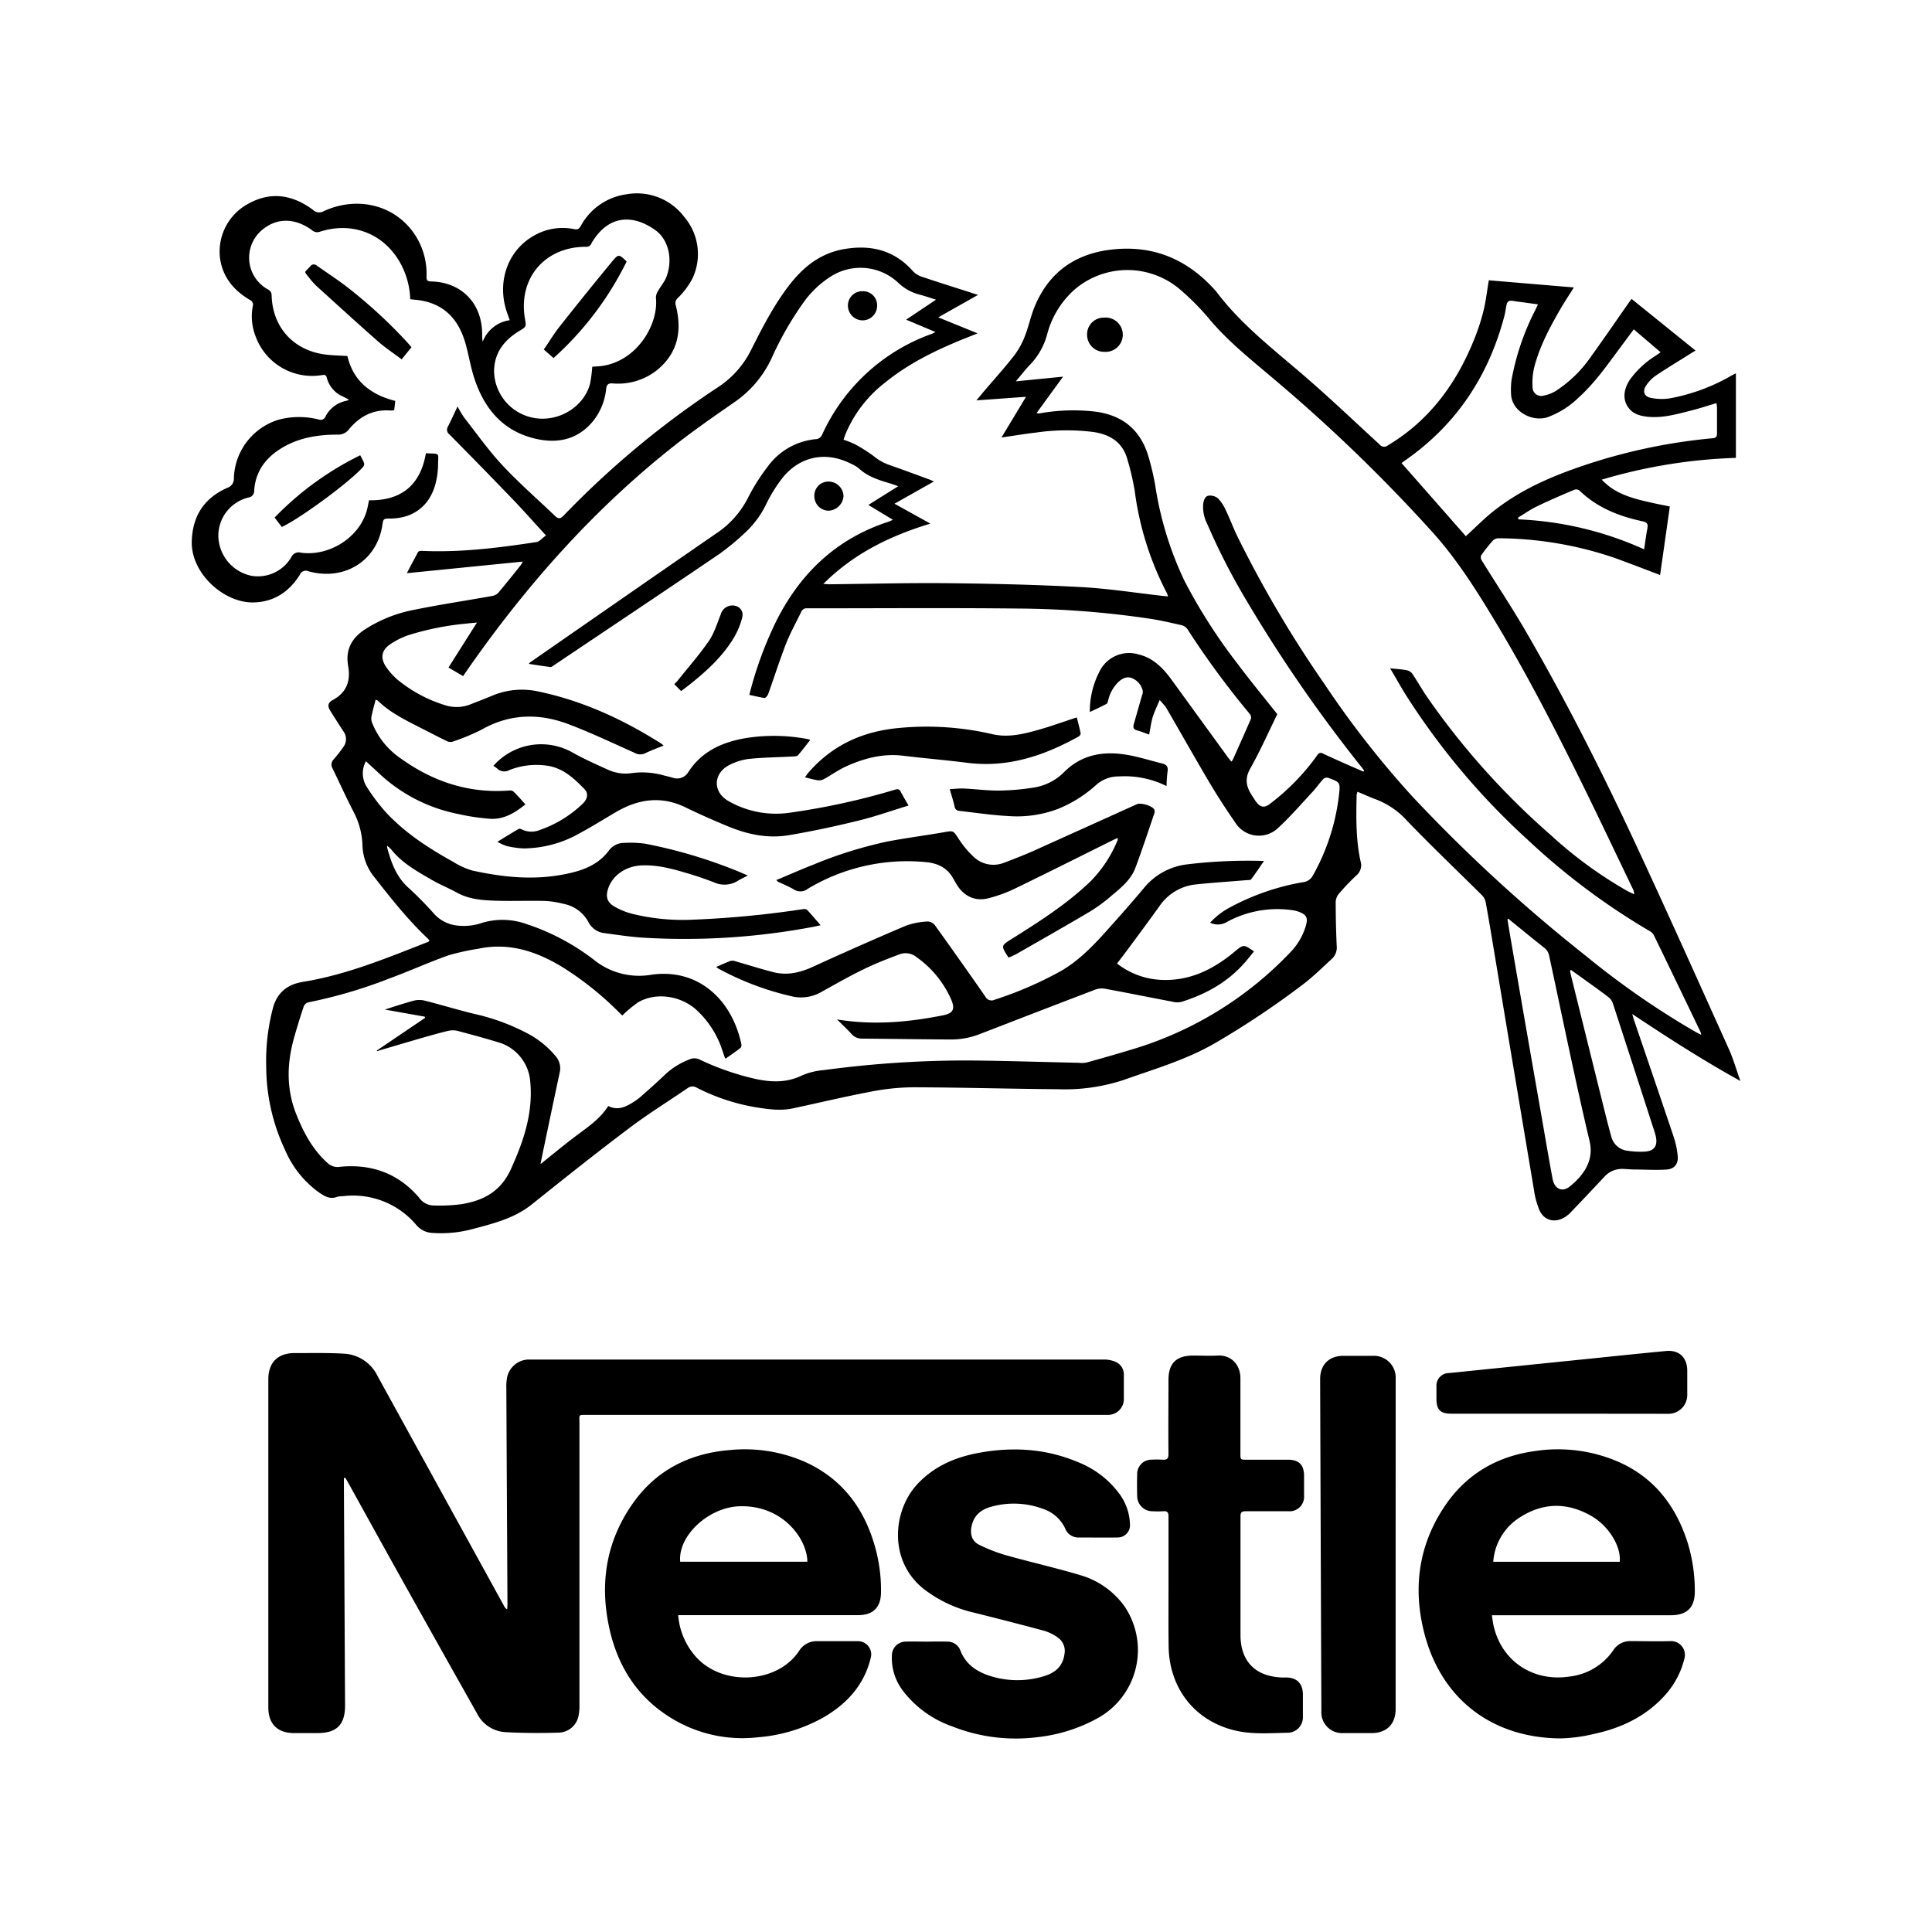 <svg id="Layer_1" data-name="Layer 1" xmlns="http://www.w3.org/2000/svg" viewBox="0 0 500 500"><title>ELK_Client_Logos</title><path d="M141.3,138.57c-3-3.24-5.62-6.24-8.38-9.12q-8.23-8.56-16.59-17a1.52,1.52,0,0,1-.43-2c.84-1.64,1.6-3.32,2.51-5.26a27.05,27.05,0,0,0,1.73,2.9c3.25,4.15,6.3,8.49,9.89,12.33,4.3,4.61,9.07,8.76,13.63,13.12.81.78,1.36.77,2.2-.1a234.43,234.43,0,0,1,39.77-33.11,24.57,24.57,0,0,0,8.73-9.72c2.89-5.75,5.82-11.48,9.75-16.62s8.54-8.7,15-9.63c6.69-1,12.52.57,17.14,5.8a5.47,5.47,0,0,0,2.32,1.46c4.72,1.59,9.48,3.07,14.54,4.7l-10.29,5.81L253,86.27l-4,1.6c-7.13,2.91-14,6.29-20,11.19a32.78,32.78,0,0,0-10.1,13.08c-.21.53-.39,1.07-.6,1.66a22.38,22.38,0,0,1,2.95,1.17,38.68,38.68,0,0,1,5,3.18,12.78,12.78,0,0,0,3.82,2.15c3.51,1.23,7,2.52,10.47,3.8.33.12.65.29,1.15.51l-10.2,5.75,9.29,5.15c-10.44,3.17-19.82,7.73-27.72,15.62.73,0,1.14.09,1.55.08,10.23-.1,20.47-.39,30.7-.28,11.46.12,22.93.39,34.38,1,7.15.38,14.26,1.51,21.39,2.31l1.2.1a4.44,4.44,0,0,0-.24-.75A79.23,79.23,0,0,1,293.66,127,68.05,68.05,0,0,0,291.8,119c-1.2-4.46-4.38-6.52-8.77-7.19a55.21,55.21,0,0,0-14.92.14c-2.94.34-5.86.83-8.93,1.28l6.35-10.54-12.84.93,1.91-2.29c2.64-3.11,5.39-6.14,7.9-9.36a20.53,20.53,0,0,0,2.75-5c1-2.56,1.53-5.32,2.61-7.85,3.95-9.28,11.23-13.89,21.13-14.66,10.22-.8,18.54,3,25.31,10.47a6.2,6.2,0,0,1,.42.46c6,8,13.69,14.1,21.2,20.5C343.13,102,350,108.57,357,115a1.51,1.51,0,0,0,2.18.26c10.61-6.34,17.53-15.71,22.14-26.95a55.23,55.23,0,0,0,2.54-7.61c.66-2.58.95-5.25,1.45-8.16l22,1.85c-1.24,2-2.47,3.83-3.57,5.74-2.74,4.77-5.33,9.61-6.7,15a16.73,16.73,0,0,0-.41,5,2.23,2.23,0,0,0,2.9,2.24,9.09,9.09,0,0,0,3-1.13A32.45,32.45,0,0,0,411.94,92c3.2-4.41,6.26-8.91,9.39-13.37.27-.39.56-.79.91-1.28l16.57,13.38c-.51.3-.89.51-1.25.75-3,1.9-6.11,3.76-9.08,5.75a9.68,9.68,0,0,0-2.4,2.46c-1.05,1.44-.64,2.89,1.08,3.26a13.79,13.79,0,0,0,5,.14,49.58,49.58,0,0,0,16.14-6l.95-.48v21.89a136.26,136.26,0,0,0-34.73,5.64,22.28,22.28,0,0,0,2,1.79c3,2.23,6.57,3.19,10.15,4,1.76.41,3.53.75,5.48,1.15-.84,6-1.68,11.85-2.52,17.73-4-1.51-7.83-3-11.72-4.41a94.54,94.54,0,0,0-30.1-5.1,2.13,2.13,0,0,0-1.48.63,39.92,39.92,0,0,0-3,3.79,1.46,1.46,0,0,0,.11,1.26c3.75,6.07,7.7,12,11.3,18.17C405.12,181,414.4,199.36,423.1,218c8.27,17.75,16.27,35.62,24.32,53.47,1.16,2.57,1.92,5.32,3,8.29-9.68-5.35-18.72-11.16-28-17.34.22.76.31,1.14.44,1.52,3.43,10.06,6.88,20.12,10.26,30.2a21.85,21.85,0,0,1,1.07,5.05c.18,2-.82,3.34-2.85,3.48-2.74.2-5.5,0-8.25,0-1,0-2-.12-3-.15a6.14,6.14,0,0,0-4.86,2q-4.35,4.67-8.76,9.26a7.61,7.61,0,0,1-1.42,1.18c-2.56,1.62-5.42,1-6.66-1.8a22,22,0,0,1-1.42-5.33q-5.17-30.74-10.27-61.47c-.73-4.35-1.44-8.71-2.23-13a3.59,3.59,0,0,0-1-1.73c-6.43-6.39-13-12.64-19.3-19.19a20.79,20.79,0,0,0-8-5.53c-1.62-.59-3.18-1.33-4.85-2a3.7,3.7,0,0,0-.22.81c-.14,5.73-.22,11.49,1,17.13a3.44,3.44,0,0,1-1.11,3.74,59.67,59.67,0,0,0-4.52,4.75,3.46,3.46,0,0,0-.79,2.05q0,5.7.26,11.38a4,4,0,0,1-1.22,3.35c-2.43,2.23-4.79,4.56-7.4,6.56a223.58,223.58,0,0,1-22.38,15c-7.59,4.49-16,6.93-24.23,9.84a48.4,48.4,0,0,1-16.79,2.37c-12.58-.09-25.16-.47-37.74-.5A59.27,59.27,0,0,0,225,282.6c-6.63,1.26-13.21,2.84-19.81,4.25-3.38.72-6.75.17-10.08-.37a52.66,52.66,0,0,1-14.82-5,2.05,2.05,0,0,0-2.28.09c-5,3.43-10.23,6.65-15.09,10.33C154.37,298.33,146,305,137.6,311.72c-4.51,3.6-9.91,4.93-15.28,6.35a31.43,31.43,0,0,1-10.54,1,5.71,5.71,0,0,1-4-2,21.4,21.4,0,0,0-19-7.5,5.87,5.87,0,0,0-1.47.15c-1.93.78-3.39-.18-4.87-1.2a26.13,26.13,0,0,1-8.67-10.92,50.86,50.86,0,0,1-4.87-21.29,53.87,53.87,0,0,1,1.8-15.66c1.18-4.06,4-5.94,7.66-6.54,11.31-1.82,21.77-6.18,32.33-10.31a3.36,3.36,0,0,0,.47-.29,2.9,2.9,0,0,0-.34-.5c-5.37-5.06-9.91-10.84-14.42-16.63a13.61,13.61,0,0,1-2.6-7.87,20,20,0,0,0-2.28-8.38c-1.92-3.69-3.62-7.5-5.45-11.24a1.9,1.9,0,0,1,.28-2.36,34.76,34.76,0,0,0,2.44-3.11,3.4,3.4,0,0,0,.09-4.15c-1.12-1.68-2.18-3.4-3.27-5.1-.92-1.42-.86-2.27.62-3.07,3.6-2,4.53-5,3.87-8.79-.74-4.13.9-7.13,4.27-9.37a35.75,35.75,0,0,1,12.79-5.12c6.66-1.36,13.39-2.36,20.08-3.56a3,3,0,0,0,1.68-.8c2-2.39,4-4.86,5.92-7.3a9.26,9.26,0,0,0,.46-.82l-30,3c1-2,2-3.76,2.91-5.5.11-.19.56-.29.85-.28,10,.47,19.93-.77,29.8-2.28C139.6,140.17,140.32,139.27,141.3,138.57Zm52.64,41.27c.07-.33.11-.52.16-.71a97.7,97.7,0,0,1,6.64-18.08C207,148.42,216.45,139.39,230,135c.3-.1.57-.25,1.09-.48l-6.36-3.84,7.73-4.85c-.73-.26-1.18-.44-1.64-.58-3-.91-6.09-1.75-8.51-4a9,9,0,0,0-2.12-1.26c-6.44-3.25-13.14-1.95-17.67,3.67a38.75,38.75,0,0,0-4.23,6.81A24.56,24.56,0,0,1,193,137.7a64.45,64.45,0,0,1-6.95,5.75c-14.23,9.66-28.53,19.21-42.81,28.8-.24.16-.53.41-.76.38-1.84-.23-3.66-.52-5.63-.82a4.56,4.56,0,0,1,.34-.39c16-11.09,32-22.22,48-33.25a24.24,24.24,0,0,0,8.34-9.24,51.1,51.1,0,0,1,5.13-8.14,17.33,17.33,0,0,1,12.77-7.16,2,2,0,0,0,1.27-1,49.44,49.44,0,0,1,28.41-26.22c.25-.09.48-.23,1-.48l-7.6-3.2,7.73-5.18c-1.6-.49-2.86-.94-4.16-1.28a12.41,12.41,0,0,1-5.52-3,14.26,14.26,0,0,0-17.72-1.6,25.38,25.38,0,0,0-7,6.76,84.85,84.85,0,0,0-8.2,14.38A28.16,28.16,0,0,1,190,104.13c-5.21,3.62-10.44,7.24-15.43,11.17-20.81,16.41-38.2,36-53.34,57.67l-1.38,2-3.79-2.21,7.38-11.65c-1.07.11-1.92.17-2.76.28a71.54,71.54,0,0,0-15,3,19.2,19.2,0,0,0-4.92,2.51c-2,1.43-2.3,3.39-1,5.44a16.76,16.76,0,0,0,3.17,3.6,35.9,35.9,0,0,0,12.13,6.52,9.63,9.63,0,0,0,6.65-.16c1.89-.74,3.77-1.46,5.63-2.24A19.84,19.84,0,0,1,139.52,179c11.45,2.43,21.86,7.26,31.69,13.49a5.43,5.43,0,0,1,.53.47c-1.69.68-3.28,1.25-4.8,2a2.9,2.9,0,0,1-2.67-.11c-5.68-2.53-11.3-5.22-17.11-7.42-7.64-2.9-15.22-2.75-22.55,1.41a54.26,54.26,0,0,1-7.41,3.08,2,2,0,0,1-1.49-.09c-2.34-1.13-4.63-2.34-6.95-3.51-3.91-2-7.83-3.91-11-7a1.75,1.75,0,0,0-.55-.23c-.35,1.39-.73,2.7-1,4a3.38,3.38,0,0,0,0,1.73,20.09,20.09,0,0,0,7.5,9.46c8.34,6,17.59,9.09,28,8.31a1.6,1.6,0,0,1,1.13.22c1.07,1,2.06,2.19,3.14,3.36-2.81,2.27-5.72,4-9.31,3.72a57.62,57.62,0,0,1-8.16-1.24,41.74,41.74,0,0,1-20.33-10.42c-1.14-1.09-2.31-2.14-3.48-3.22a6.53,6.53,0,0,0,.3,6.77,49.74,49.74,0,0,0,4.92,6.5c5,5.36,11.11,9.3,17.48,12.83a19,19,0,0,0,4.83,2.18c7.82,1.73,15.72,2.55,23.68,1,4.52-.86,8.79-2.27,11.72-6.23a4.74,4.74,0,0,1,3.75-1.91,29.23,29.23,0,0,1,5.54.19,127.86,127.86,0,0,1,23.21,6.81c1.07.4,2.11.89,3.4,1.44-1,.53-1.84.9-2.59,1.37a6.51,6.51,0,0,1-6.16.39q-3.22-1.25-6.54-2.24c-3.95-1.19-7.93-2.31-12.12-2.15s-7.61,2.6-8.73,6c-.69,2.11-.29,3.55,1.62,4.65a18.32,18.32,0,0,0,4.31,1.81,54.72,54.72,0,0,0,15.82,1.6,255.53,255.53,0,0,0,28.43-2.7c.42-.06,1-.11,1.27.12,1.2,1.26,2.3,2.61,3.54,4-.7.16-1.14.27-1.58.36a178.55,178.55,0,0,1-44,2.89c-3.45-.19-6.88-.74-10.31-1.19a5.29,5.29,0,0,1-4.22-2.9,9.27,9.27,0,0,0-6.5-4.7,23,23,0,0,0-4.87-.74c-4.25-.1-8.5.08-12.74-.06-3.37-.11-6.75-.36-9.83-2.05-2.21-1.21-4.56-2.15-6.73-3.42-3.77-2.19-7.62-4.32-10.4-7.85a8.46,8.46,0,0,0-1-.89,2.2,2.2,0,0,0,0,.48c1.08,4,2.44,7.74,5.73,10.58a90,90,0,0,1,6.48,6.62,9.34,9.34,0,0,0,5.21,2.86,14.48,14.48,0,0,0,7.07-.57,18.31,18.31,0,0,1,11.43.24,58.6,58.6,0,0,1,17.73,9.41,18.57,18.57,0,0,0,14.72,3.75c12-1.73,20.8,6.3,23.29,17.94a1.12,1.12,0,0,1-.23,1c-1.25,1-2.56,1.86-3.83,2.76-.14-.12-.18-.14-.19-.17-.22-.63-.42-1.25-.64-1.87a24.54,24.54,0,0,0-7-10.8c-4.13-3.51-10.33-4.32-14.8-1.74a32.14,32.14,0,0,0-4.12,3.43l-.72-.69a82.07,82.07,0,0,0-15.16-12.07c-6.61-3.93-13.57-6.17-21.36-4.52a61.26,61.26,0,0,0-7.83,1.73c-5.16,1.85-10.16,4.12-15.29,6a125.17,125.17,0,0,1-21,6.17,1.83,1.83,0,0,0-1.1,1.08c-.84,2.5-1.61,5-2.34,7.56-2,6.79-2.25,13.55.41,20.26,1.91,4.8,4.29,9.27,8.23,12.76a3.73,3.73,0,0,0,3.15.87c8.12-.77,15,1.67,20.43,8a4.65,4.65,0,0,0,3.4,2,43.51,43.51,0,0,0,7.49-.31c5.7-.91,10.22-3.26,12.85-9.05,3.32-7.34,5.83-14.66,5-22.87a11.5,11.5,0,0,0-7.51-9.75c-3.73-1.17-7.51-2.18-11.29-3.19a5.3,5.3,0,0,0-2.44,0c-2.4.57-4.78,1.26-7.16,1.94-3.74,1.08-7.48,2.2-11.22,3.3l-.08-.15,12.51-8.46-.1-.31-10.34-1.84c2.73-.85,5.1-1.66,7.52-2.3a5.85,5.85,0,0,1,2.85,0c4.35,1.1,8.65,2.43,13,3.47a54.67,54.67,0,0,1,13.2,4.82,24.14,24.14,0,0,1,7.69,6.12,4.75,4.75,0,0,1,1,4.24c-1.44,6.68-2.83,13.38-4.24,20.08-.26,1.25-.51,2.5-.72,3.57,2.84-2.27,5.65-4.59,8.54-6.81,3.24-2.47,6.73-4.65,9-8.23,2.23,1.16,4.2.4,6.09-.76a15.14,15.14,0,0,0,2.31-1.65c2.2-1.93,4.39-3.88,6.5-5.91a19.51,19.51,0,0,1,6.19-3.77,3.06,3.06,0,0,1,2.61.1,69.48,69.48,0,0,0,14.46,5c4.07.87,8,1,11.94-.9a17.64,17.64,0,0,1,5.61-1.39,276.85,276.85,0,0,1,37.62-2.5c9.49.08,19,.4,28.46.6a6.72,6.72,0,0,0,2-.07c3.85-1.07,7.7-2.16,11.52-3.32a93.3,93.3,0,0,0,41.3-25.3,16.39,16.39,0,0,0,3.84-6.5c.74-2.35.33-3.19-2.05-4a6.29,6.29,0,0,0-.95-.24,27.27,27.27,0,0,0-17.58,3.11,4.51,4.51,0,0,1-4.11.06,19.28,19.28,0,0,1,5.34-4.07,61.9,61.9,0,0,1,18.63-6.4,3.25,3.25,0,0,0,2.6-1.7,55.36,55.36,0,0,0,6.77-20.8c.37-3.35.36-3.37-2.83-4.53a1.39,1.39,0,0,0-1.21.3c-1,1.12-1.9,2.39-2.94,3.5-2.86,3.08-5.62,6.28-8.7,9.12a7.2,7.2,0,0,1-11.15-1.32c-2.27-3.29-4.47-6.64-6.51-10.07-3.86-6.52-7.58-13.13-11.39-19.69a16.48,16.48,0,0,0-1.68-1.94c-.7,1.69-1.37,3-1.79,4.39s-.61,3-.92,4.53c-1.07-.37-2.05-.8-3.08-1.07s-1.13-.82-.89-1.65l2.1-7.36a2.69,2.69,0,0,0,.23-1.18,4.64,4.64,0,0,0-2.72-3.31c-1.35-.59-2.51,0-3.52.88a9.59,9.59,0,0,0-2.68,4.65c-.12.39-.2.95-.47,1.09-1.38.75-2.82,1.39-4.32,2.11a22.28,22.28,0,0,1,2.66-10.79,8.5,8.5,0,0,1,9.83-4.15c3.87.9,6.43,3.52,8.66,6.59l14.53,20c.29.38.6.75.94,1.19a3.17,3.17,0,0,0,.38-.48c1.58-3.54,3.17-7.07,4.7-10.63a1.55,1.55,0,0,0-.33-1.26,221.33,221.33,0,0,1-16.12-21.92,2.54,2.54,0,0,0-1.42-1c-2.69-.62-5.38-1.24-8.11-1.67a241.46,241.46,0,0,0-34.38-2.66c-18.15-.2-36.31-.05-54.46-.06a1.5,1.5,0,0,0-1.57.91c-1.3,2.71-2.79,5.35-3.89,8.14-1.69,4.33-3.1,8.78-4.67,13.16-.15.4-.66,1-.94,1C196.63,180.46,195.32,180.12,193.94,179.84Zm158.9,19.85.21-.24c-.27-.36-.52-.72-.8-1.06a376.94,376.94,0,0,1-29.64-42.94,169,169,0,0,1-10.2-19.91,9.46,9.46,0,0,1-1-5.28c.16-.94.51-1.93,1.52-2a3.3,3.3,0,0,1,2.31.74,11,11,0,0,1,2,3.05c1.12,2.34,2,4.78,3.17,7.12a299.54,299.54,0,0,0,22.46,38A245.93,245.93,0,0,0,365.4,206a409.33,409.33,0,0,0,45,41.36A213,213,0,0,0,438.71,267c.44.25.9.47,1.56.81a4.42,4.42,0,0,0-.16-.7Q434.1,254.56,428,242a2.68,2.68,0,0,0-1-1,176.74,176.74,0,0,1-31.55-23.59,184.38,184.38,0,0,1-31.69-37.67c-1.32-2.12-2.52-4.32-4-6.78,1.7.18,3.05.25,4.36.51a2.39,2.39,0,0,1,1.41.93c1.38,2.06,2.59,4.22,4,6.26A194.88,194.88,0,0,0,401.21,216,109,109,0,0,0,421,230.5c.62.35,1.28.63,1.92.94a3.32,3.32,0,0,0-.4-1.51c-4.19-8.7-8.31-17.42-12.56-26.07-7.46-15.18-15.18-30.22-24-44.68-4.5-7.42-9.2-14.69-15-21.19A418.75,418.75,0,0,0,329,97.52c-5.47-4.65-11.08-9.12-15.76-14.63a64.9,64.9,0,0,0-8-8.11,21,21,0,0,0-27.37.36,23.5,23.5,0,0,0-6.81,11.16,18,18,0,0,1-4.34,7.93c-1.28,1.3-2.39,2.77-3.83,4.46l12.23-1.21-6.86,9.42a3.35,3.35,0,0,0,.58.1c.29,0,.57-.09.85-.13a49.61,49.61,0,0,1,13.44-.38c7.24.84,12,4.63,14.09,11.66a65.45,65.45,0,0,1,1.77,7.57,87.74,87.74,0,0,0,7.56,24.62A141,141,0,0,0,320.45,172c3.23,4.32,6.67,8.48,10.11,12.83-2.24,4.57-4.39,9.45-7,14.07-1.46,2.59-1.05,4.63.36,6.85.33.52.66,1,1,1.54,1.27,1.77,2.34,1.91,4,.55a58.8,58.8,0,0,0,12-12.4,1,1,0,0,1,1.52-.38c1.83.85,3.68,1.67,5.52,2.5Zm26.52-60.92c2.56-2.32,5-4.88,7.82-7,6.84-5.27,14.69-8.62,22.82-11.35a146.48,146.48,0,0,1,33.19-7c.92-.08,1.19-.44,1.17-1.31,0-2.19,0-4.37,0-6.56,0-.35-.08-.7-.14-1.22-2.25.66-4.35,1.36-6.49,1.9-3.67.93-7.33,2-11.19,1.64-2-.2-3.92-.68-5.18-2.47-1.41-2-1.24-4.59.48-7.17A23.79,23.79,0,0,1,428.57,92l1.2-.83-6.95-5.94L419,90.38c-3.22,4.33-6.33,8.77-10.36,12.42a22.82,22.82,0,0,1-8.18,5.19c-4,1.28-9.24-1.55-9.4-6a19.86,19.86,0,0,1,.13-3.7,65.12,65.12,0,0,1,6.15-18.07c.21-.43.41-.87.68-1.45-2-.28-3.9-.54-5.77-.78a5.78,5.78,0,0,0-1.59-.14,1.15,1.15,0,0,0-.69.75c-.26,1-.36,2.11-.63,3.15-4.05,15.4-12.27,27.95-25.37,37.18l-1.26.9Zm11,99-.24.14c.3,1.81.6,3.63.91,5.44q4,23.27,8.09,46.53c.88,5.08,1.75,10.16,2.69,15.22.49,2.62,2.51,3.57,4.53,1.9,3.49-2.86,6.23-6.64,5.05-11.65-3.77-15.92-7-31.95-10.46-47.95a3.49,3.49,0,0,0-1.38-2.2c-2.73-2.14-5.4-4.35-8.09-6.53ZM406.54,251l-.22.22c.07.35.13.71.21,1.07l8,32.25c.79,3.16,1.55,6.32,2.43,9.45a4.88,4.88,0,0,0,4.12,3.81,23.11,23.11,0,0,0,4.55.24c2.5-.14,3.41-1.48,2.9-3.93-.07-.33-.17-.64-.27-1q-5.41-16.75-10.87-33.49a3.56,3.56,0,0,0-1.2-1.62c-2.29-1.75-4.65-3.41-7-5.11Zm-13.64-117,.08.41a87.66,87.66,0,0,1,32.52,7.76c.29-1.92.5-3.67.84-5.4.22-1.16-.07-1.61-1.31-1.87-6.09-1.3-11.74-3.54-16.32-8a1.46,1.46,0,0,0-1.28-.15c-3.18,1.35-6.37,2.7-9.48,4.21C396.2,131.77,394.58,132.92,392.9,133.93Z"/><path d="M89,382.54c0,.47,0,.94,0,1.41l.3,57.43c0,5-2.16,7.14-7.17,7.14H76.12c-4.31,0-6.68-2.36-6.68-6.65q0-29.26,0-58.54,0-13.18,0-26.36c0-4.35,2.47-6.82,6.85-6.8s8.59-.1,12.86.17a10.23,10.23,0,0,1,8.55,5.75l20.09,36.52,12.7,23.09a1.85,1.85,0,0,0,.78.81c0-.44.06-.89.06-1.34q-.15-28-.29-55.94a12.68,12.68,0,0,1,.21-2.83,5.81,5.81,0,0,1,5.35-4.55c.5,0,1,0,1.49,0q73.83,0,147.66,0a7.42,7.42,0,0,1,3.19.7,3.57,3.57,0,0,1,1.91,3.38c0,2.06,0,4.12,0,6.19a4.08,4.08,0,0,1-4,4.05c-.53,0-1.07,0-1.61,0H152.05c-2.49,0-2.09-.14-2.09,2.14q0,36.51,0,73a13.37,13.37,0,0,1-.25,2.83,5.37,5.37,0,0,1-5,4.26c-4.65.14-9.32.14-14-.13a8.79,8.79,0,0,1-7.29-4.89q-9.59-17-19.13-34.09c-4.79-8.56-9.52-17.16-14.28-25.74-.21-.37-.43-.74-.65-1.1Z"/><path d="M386.08,418c.19,1.11.28,2,.49,2.88,2.15,9.13,10.26,14.45,19.69,13a15.87,15.87,0,0,0,11.28-6.83,5.13,5.13,0,0,1,4.53-2.33c3.42,0,6.85.1,10.27,0a3.57,3.57,0,0,1,3.57,4.57,21.88,21.88,0,0,1-5.08,9.51c-4.9,5.4-11.16,8.39-18.16,9.9a41.08,41.08,0,0,1-8.93,1.2c-17.71-.18-30.89-10.26-35.22-27.59-2.87-11.49-1.35-22.49,5.33-32.45,5.54-8.27,13.45-12.95,23.29-14.31a39.36,39.36,0,0,1,21.45,2.66c9.31,4,15,11.28,18.09,20.78a42.29,42.29,0,0,1,1.93,12.92c0,4.12-2,6.06-6.1,6.11H386.08Zm33.11-13.81c.37-4-2.82-9.26-7.37-11.87-6.09-3.49-12.27-3.52-18.26.24a14.86,14.86,0,0,0-7.11,11.63Z"/><path d="M175.52,418a18.19,18.19,0,0,0,4.12,10.24c6.71,8.28,21.42,7.71,27.18-1a5.28,5.28,0,0,1,4.8-2.5c3.42,0,6.85,0,10.27,0a3.42,3.42,0,0,1,3.43,4.42c-1.69,6.88-6.06,11.68-12,15.19a41.17,41.17,0,0,1-17.11,5.25,35.15,35.15,0,0,1-22.4-4.91c-8.81-5.34-13.95-13.41-16.12-23.34-2.48-11.31-.91-22,5.68-31.69,6-8.88,14.69-13.48,25.35-14.37a38.72,38.72,0,0,1,20.14,3.29c9.34,4.42,14.87,12,17.61,21.77A41,41,0,0,1,228,412c0,4-2,6-6,6-2.31,0-4.62,0-6.93,0H175.52Zm33.42-13.82c0-5.65-6.13-14.68-17.52-14.36-8,.22-16,7.61-15.39,14.36Z"/><path d="M239.64,424.85c1.81,0,3.63-.06,5.44,0a3.54,3.54,0,0,1,3.44,2.23c1.33,3.51,4.06,5.43,7.42,6.56a23.36,23.36,0,0,0,14.37.11c2.79-.84,4.77-2.57,5.17-5.67a4.21,4.21,0,0,0-1.78-4.33,11.81,11.81,0,0,0-3.41-1.69c-6.08-1.64-12.19-3.2-18.31-4.73A33.3,33.3,0,0,1,239,411.17c-9.15-7.33-7.92-20.26-1.61-27.05,4.31-4.64,9.81-7,15.91-8.12,8.75-1.61,17.33-1.12,25.61,2.37a24.37,24.37,0,0,1,10.71,8.13,13.91,13.91,0,0,1,2.81,7.92,3.18,3.18,0,0,1-3.2,3.48c-3.3.06-6.6,0-9.9,0a3.66,3.66,0,0,1-3.68-2.37,9.72,9.72,0,0,0-5.93-5.11,21.64,21.64,0,0,0-13.15-.49c-2.67.71-4.61,2.27-5.16,5.21-.37,2,.16,3.76,2,4.65a41.16,41.16,0,0,0,7.11,2.75c6.34,1.78,12.79,3.23,19.1,5.12a21.38,21.38,0,0,1,11.36,8,20.15,20.15,0,0,1-6.44,28.74,41.37,41.37,0,0,1-16,5.17,44.57,44.57,0,0,1-22.08-2.77,27.47,27.47,0,0,1-12.7-9.12,14,14,0,0,1-2.94-9.23,3.59,3.59,0,0,1,3.51-3.6c1.77-.06,3.54,0,5.32,0Z"/><path d="M95.5,129.47c8.4.16,13.34-4,14.72-12.18,3.78.24,3.18-.32,3.15,3a20.07,20.07,0,0,1-.72,5.11c-1.56,5.61-5.74,8.72-11.55,8.8-1.89,0-1.89,0-2.18,1.88-1.44,9.09-9.8,14.31-19,11.79a1.7,1.7,0,0,0-2.33.89c-2.81,4.48-6.83,7.13-12.24,7.15-7.56,0-15.95-7.6-15.72-15.8.18-6.59,3.22-11.2,9.17-13.85a2.48,2.48,0,0,0,1.73-2.52,16.32,16.32,0,0,1,11.78-15.18,21,21,0,0,1,10.17,0,1.34,1.34,0,0,0,1.76-.76,7.69,7.69,0,0,1,5.45-4.08,3.91,3.91,0,0,0,.63-.29l-1.63-.84a7.22,7.22,0,0,1-4.11-4.82c-.22-.93-.79-.76-1.41-.67a15.58,15.58,0,0,1-17.1-10.27,14.09,14.09,0,0,1-.66-7.55,1.35,1.35,0,0,0-.78-1.68c-4-2.38-6.84-5.65-7.64-10.41a14.05,14.05,0,0,1,7.34-14.5c5.88-3.24,11.45-2.24,16.66,1.61a2.32,2.32,0,0,0,2.8.35c8.46-3.9,17.84-1.73,23,5.26a18.32,18.32,0,0,1,3.59,11.72c0,.92.25,1.19,1.18,1.21,7.85.17,13.16,5.61,13.22,13.49a11.31,11.31,0,0,0,.14,2.12,8.76,8.76,0,0,1,7-5.58c-.31-.86-.56-1.55-.79-2.24-2.56-7.72.27-15.76,6.93-19.57A14.81,14.81,0,0,1,148.6,59.3c.94.19,1.29-.11,1.72-.85a15.89,15.89,0,0,1,11.77-8.16,15.33,15.33,0,0,1,15,5.86,14.8,14.8,0,0,1,2.1,15.95,20.25,20.25,0,0,1-3.75,5,1.77,1.77,0,0,0-.56,1.89c1.68,6.52.61,12.32-4.81,16.77a16.2,16.2,0,0,1-11.46,3.47c-1.23-.07-1.59.25-1.75,1.48a15.8,15.8,0,0,1-3.29,8.17c-4,4.94-9.35,6.05-15.29,4.59-8.35-2.07-13.06-7.91-15.59-15.76-.84-2.62-1.31-5.36-2-8a24.15,24.15,0,0,0-1.12-3.4c-2.31-5.48-6.52-8.31-12.4-8.76l-1-.11a20.91,20.91,0,0,0-2-8.26c-4-8.37-12.58-12.07-21.41-9.2a2,2,0,0,1-2-.4c-4.18-3.06-8.63-3.25-12.27-.58a9.37,9.37,0,0,0,.75,15.85,1.69,1.69,0,0,1,1.06,1.59c.21,8.15,5.52,14.12,13.61,15.27,1.95.28,3.93.29,6,.43,1.5,6.46,6,10,12.38,11.62l-.27,2.4a5.51,5.51,0,0,1-1,.08c-4.45-.34-7.94,1.52-10.7,4.85a3.46,3.46,0,0,1-3,1.39c-5.19,0-10.2.83-14.69,3.64-4,2.51-6.53,6-6.85,10.85a1.68,1.68,0,0,1-1.5,1.79,10.19,10.19,0,0,0-7.77,10.19A10.74,10.74,0,0,0,65,149a10,10,0,0,0,10.42-4.86,2.07,2.07,0,0,1,2.47-1.1c7.41,1,15.16-4,17.06-11C95.17,131.25,95.29,130.47,95.5,129.47Zm57.77-34.55c.22,0,.46-.06.7-.07,10.23-.19,16.57-10.56,15.78-17.83a3.45,3.45,0,0,1,.61-1.83c.58-1,1.39-2,1.88-3,2-4.46,1-9.91-2.48-12.51-5.18-3.82-11.65-4.58-16.25,2.56a3.84,3.84,0,0,0-.39.63,1.48,1.48,0,0,1-1.63,1c-10.58.06-17.43,8.23-15.63,18.63.36,2.09.34,2.06-1.46,3.15-4,2.42-6.58,5.79-6.53,10.63a12.53,12.53,0,0,0,11.13,12c6.13.69,12.21-3.24,13.71-9A34.05,34.05,0,0,0,153.27,94.92Z"/><path d="M302.41,409.59c0-5.69,0-11.39,0-17.08,0-1.08-.28-1.5-1.39-1.4a22.43,22.43,0,0,1-2.72,0,3.94,3.94,0,0,1-4-3.89c-.05-1.89-.05-3.79,0-5.69a3.69,3.69,0,0,1,3.88-3.77,20.51,20.51,0,0,1,2.6,0c1.21.12,1.64-.24,1.62-1.56-.07-6.35,0-12.7,0-19.05,0-4.33,2-6.32,6.38-6.33,2.11,0,4.22.11,6.31,0,3.51-.22,5.95,2.35,5.93,5.92,0,6.47,0,12.95,0,19.42,0,1.6,0,1.61,1.64,1.61h10.64c2.88,0,4.16,1.3,4.19,4.15,0,1.73,0,3.46,0,5.19a3.74,3.74,0,0,1-4,4c-3.71,0-7.42,0-11.13,0-1,0-1.33.31-1.32,1.33,0,10.23,0,20.46,0,30.69,0,6.82,3.85,10.72,10.67,11l1.23,0c2.77.09,4.22,1.58,4.25,4.38,0,1.94,0,3.87,0,5.81a4,4,0,0,1-3.67,4.11c-4.56.07-9.16.49-13.68-.53-10.51-2.39-17.28-10.9-17.4-21.88C302.36,420.56,302.42,415.07,302.41,409.59Z"/><path d="M361.19,399.72v42.56c0,3.91-2.31,6.23-6.22,6.24-2.47,0-5,0-7.42,0a5.35,5.35,0,0,1-5.58-5.63q-.17-43-.32-86c0-3.7,2.3-6,6-6,2.56,0,5.12,0,7.67,0a5.64,5.64,0,0,1,5.88,5.94Q361.2,378.26,361.19,399.72Z"/><path d="M403.43,365.86H375.6c-2.85,0-3.85-1-3.85-3.89,0-1.07,0-2.15,0-3.21a3.24,3.24,0,0,1,3.21-3.41l37.14-3.79c6.35-.65,12.7-1.32,19.06-1.92,3.39-.32,5.47,1.65,5.5,5.06,0,2.06,0,4.13,0,6.19a4.86,4.86,0,0,1-5,5Z"/><path d="M106.49,89.87,103.94,93c-2.1-1.59-4.24-3-6.14-4.67-5.29-4.66-10.49-9.41-15.71-14.15a17.34,17.34,0,0,1-2-2.2c-1.56-2-1.36-1.28.16-3a1.15,1.15,0,0,1,1.79-.21c2.71,1.93,5.53,3.73,8.15,5.79a128.69,128.69,0,0,1,15.34,14.18C105.84,89.1,106.13,89.45,106.49,89.87Z"/><path d="M93.22,117.83a17.57,17.57,0,0,1,1,2,1.14,1.14,0,0,1-.21.95c-3.18,3.71-16.15,13.3-21.08,15.6l-1.86-2.44A79.45,79.45,0,0,1,93.22,117.83Z"/><path d="M185.35,250.25c1.38-.59,2.56-1.16,3.8-1.59a2.74,2.74,0,0,1,1.41.19c3.2.91,6.38,1.93,9.61,2.75,3.6.92,7,.09,10.3-1.44q11.91-5.46,24-10.6a19.39,19.39,0,0,1,5.66-1.08,2.55,2.55,0,0,1,1.88,1.05q6.57,9.14,13,18.39a1.82,1.82,0,0,0,2.45.79,96.55,96.55,0,0,0,17-7.35c5-2.87,8.89-7.05,12.67-11.31,3-3.34,5.92-6.66,8.79-10.08a17,17,0,0,1,11.36-6.28,130.88,130.88,0,0,1,19.84-.87c-1.19,1.72-2.22,3.27-3.33,4.75-.18.23-.76.18-1.16.21-4.4.37-8.8.65-13.18,1.11a13,13,0,0,0-9.43,5.69c-2.67,3.72-5.4,7.39-8.12,11.08-.9,1.22-1.83,2.41-2.81,3.7a20,20,0,0,0,10.54,4.17c7.16.6,13.24-2,18.75-6.32.39-.3.77-.61,1.15-.93,2.3-1.92,2.3-1.92,5-.06-.82,1-1.62,2.05-2.47,3-4.41,5-10,8.09-16.31,10.07a5,5,0,0,1-2.31-.05c-5.87-1.11-11.72-2.3-17.6-3.38a4.92,4.92,0,0,0-2.48.29q-14.9,5.69-29.77,11.46a20.46,20.46,0,0,1-7.61,1.41c-7.63-.05-15.26-.16-22.89-.23a3.46,3.46,0,0,1-2.71-1.19c-1.15-1.27-2.42-2.44-3.75-3.77,9.36,1.54,18.43.73,27.45-1.07,2.61-.52,3.13-1.61,2.12-4a26.36,26.36,0,0,0-9-11.05,4.45,4.45,0,0,0-4.33-.76c-3.23,1.2-6.47,2.46-9.57,4-3.59,1.74-7.06,3.74-10.56,5.67a10.5,10.5,0,0,1-7.51,1.3A74.52,74.52,0,0,1,186,250.72,5.57,5.57,0,0,1,185.35,250.25Z"/><path d="M235.13,208.47c-4.61,1.42-8.93,2.95-13.35,4-5.84,1.43-11.73,2.69-17.66,3.68-5.41.91-10.68-.2-15.71-2.29-3.7-1.53-7.36-3.14-10.95-4.89-6.13-3-12-2.26-17.7,1-3.25,1.87-6.42,3.89-9.72,5.66a29.75,29.75,0,0,1-14.53,3.94,23.35,23.35,0,0,1-4.38-.62,13.83,13.83,0,0,1-2.41-1.09c2-1.23,3.74-2.31,5.5-3.33.21-.12.63,0,.9.16a5.61,5.61,0,0,0,4.54.12A30.22,30.22,0,0,0,150.8,208c1.22-1.15,1.56-2.63.49-3.74-2.78-2.9-5.77-5.65-10-6.14a19,19,0,0,0-9.48,1.18,2.63,2.63,0,0,1-3.12-.39,9,9,0,0,0-1-.71,16.48,16.48,0,0,1,20.53-3.42c2.94,1.65,6,3,9.11,4.42a11,11,0,0,0,6.3.86,20.44,20.44,0,0,1,8.2.63c.72.18,1.45.35,2.16.55a3.39,3.39,0,0,0,4.18-1.48c3.5-5.39,8.84-7.72,14.89-8.75a46.48,46.48,0,0,1,16,.27,4.44,4.44,0,0,1,.63.21c-1.09,1.38-2.09,2.73-3.2,4-.26.28-.91.26-1.38.29-3.74.2-7.5.24-11.22.62a14.91,14.91,0,0,0-5.15,1.59c-4.21,2.17-4.32,7-.22,9.32a24.74,24.74,0,0,0,16,3,183,183,0,0,0,27.14-5.95c.71-.22,1.11-.14,1.46.57C233.68,206,234.36,207.12,235.13,208.47Z"/><path d="M200.89,227.77c3.29-1.37,6.42-2.75,9.6-4a110.59,110.59,0,0,1,19.22-6c4.82-.91,9.69-1.54,14.52-2.38,2.56-.45,2.44-.47,3.85,1.66a24.19,24.19,0,0,0,3.84,4.64,7.42,7.42,0,0,0,7.94,1.58c2.63-1,5.24-2,7.8-3.15,8.87-4,17.72-8,26.58-12,1-.45,4,.43,4.48,1.38a1.47,1.47,0,0,1,0,1.07c-1.59,4.67-3.14,9.36-4.87,14-1.15,3.08-3.67,5.14-6.11,7.17a41.25,41.25,0,0,1-5.46,4.05c-6.38,3.79-12.84,7.44-19.27,11.13a20.6,20.6,0,0,1-2,.91c-2-3.11-2-3.07.91-4.89,7.13-4.48,14.23-9,20.34-14.88a32.9,32.9,0,0,0,7-10.68c0-.09,0-.23,0-.5-.5.22-1,.4-1.37.61-8.32,4.12-16.6,8.3-24.95,12.34a36.36,36.36,0,0,1-7.26,2.67c-3.47.83-6.35-.66-8.17-3.72-.31-.53-.61-1.08-.92-1.61-1.64-2.82-4.27-3.86-7.35-4.09A50,50,0,0,0,209.09,230a3.11,3.11,0,0,1-3.67.17c-1.31-.77-2.74-1.34-4.11-2C201.24,228.1,201.19,228,200.89,227.77Z"/><path d="M278.67,185.67c.32,1.26.71,2.68,1,4.11.05.24-.26.67-.51.82-9,5-18.36,8.15-28.85,6.81-5.52-.7-11.07-1.16-16.59-1.83-5.23-.63-10.08.65-14.76,2.77-2,.9-3.76,2.19-5.67,3.25a2.69,2.69,0,0,1-1.56.34c-1.09-.15-2.17-.47-3.41-.76.39-.53.69-1,1.06-1.41,6.24-7.08,14.07-10.56,23.49-11.39A75.08,75.08,0,0,1,256.8,190c3.89.9,7.64.07,11.34-.95C271.63,188.1,275,186.85,278.67,185.67Z"/><path d="M301.9,203.43a24.32,24.32,0,0,0-12.33-2.49,8.62,8.62,0,0,0-5.78,2.11,33.2,33.2,0,0,1-10,6.3,30,30,0,0,1-12.88,1.84c-4.22-.21-8.43-.87-12.64-1.33a1.27,1.27,0,0,1-1.22-1.14c-.33-1.44-.79-2.84-1.25-4.49,1.32-.06,2.5-.22,3.67-.16,3.05.14,6.09.56,9.13.53a61.24,61.24,0,0,0,9-.79,14.11,14.11,0,0,0,7.8-4c4.48-4.5,10-5.44,15.88-4.52,3.19.49,6.31,1.52,9.46,2.29,1.14.28,1.64.84,1.42,2.1A35.23,35.23,0,0,0,301.9,203.43Z"/><path d="M176.26,178.85l-1.75-1.78c.33-.36.66-.66.93-1,2.69-3.37,5.56-6.63,8-10.17,1.39-2,2.13-4.51,3.06-6.82a3.2,3.2,0,0,1,2.32-2.31c2.08-.42,3.79,1,3.26,3.08a20.21,20.21,0,0,1-2.41,5.61c-2.91,4.68-6.95,8.33-11.22,11.73C177.78,177.73,177.08,178.23,176.26,178.85Z"/><path d="M227,79.09a3.78,3.78,0,0,1-3.7,3.82,3.83,3.83,0,0,1-3.86-3.81,3.69,3.69,0,0,1,3.79-3.73A3.63,3.63,0,0,1,227,79.09Z"/><path d="M214.43,132.17a3.76,3.76,0,0,1-3.68-3.83,3.63,3.63,0,0,1,3.77-3.71,3.89,3.89,0,0,1,3.78,3.79A4.07,4.07,0,0,1,214.43,132.17Z"/><path d="M285.75,82.2a4.44,4.44,0,1,1,.05,8.85,4.39,4.39,0,0,1-4.46-4.36A4.31,4.31,0,0,1,285.75,82.2Z"/><path d="M143.26,92.66l-2.53-2.21c1.4-2,2.66-4.14,4.15-6,4.47-5.66,9-11.29,13.59-16.84,1.61-1.94,1.76-1.82,3.7.07A82.4,82.4,0,0,1,143.26,92.66Z"/></svg>